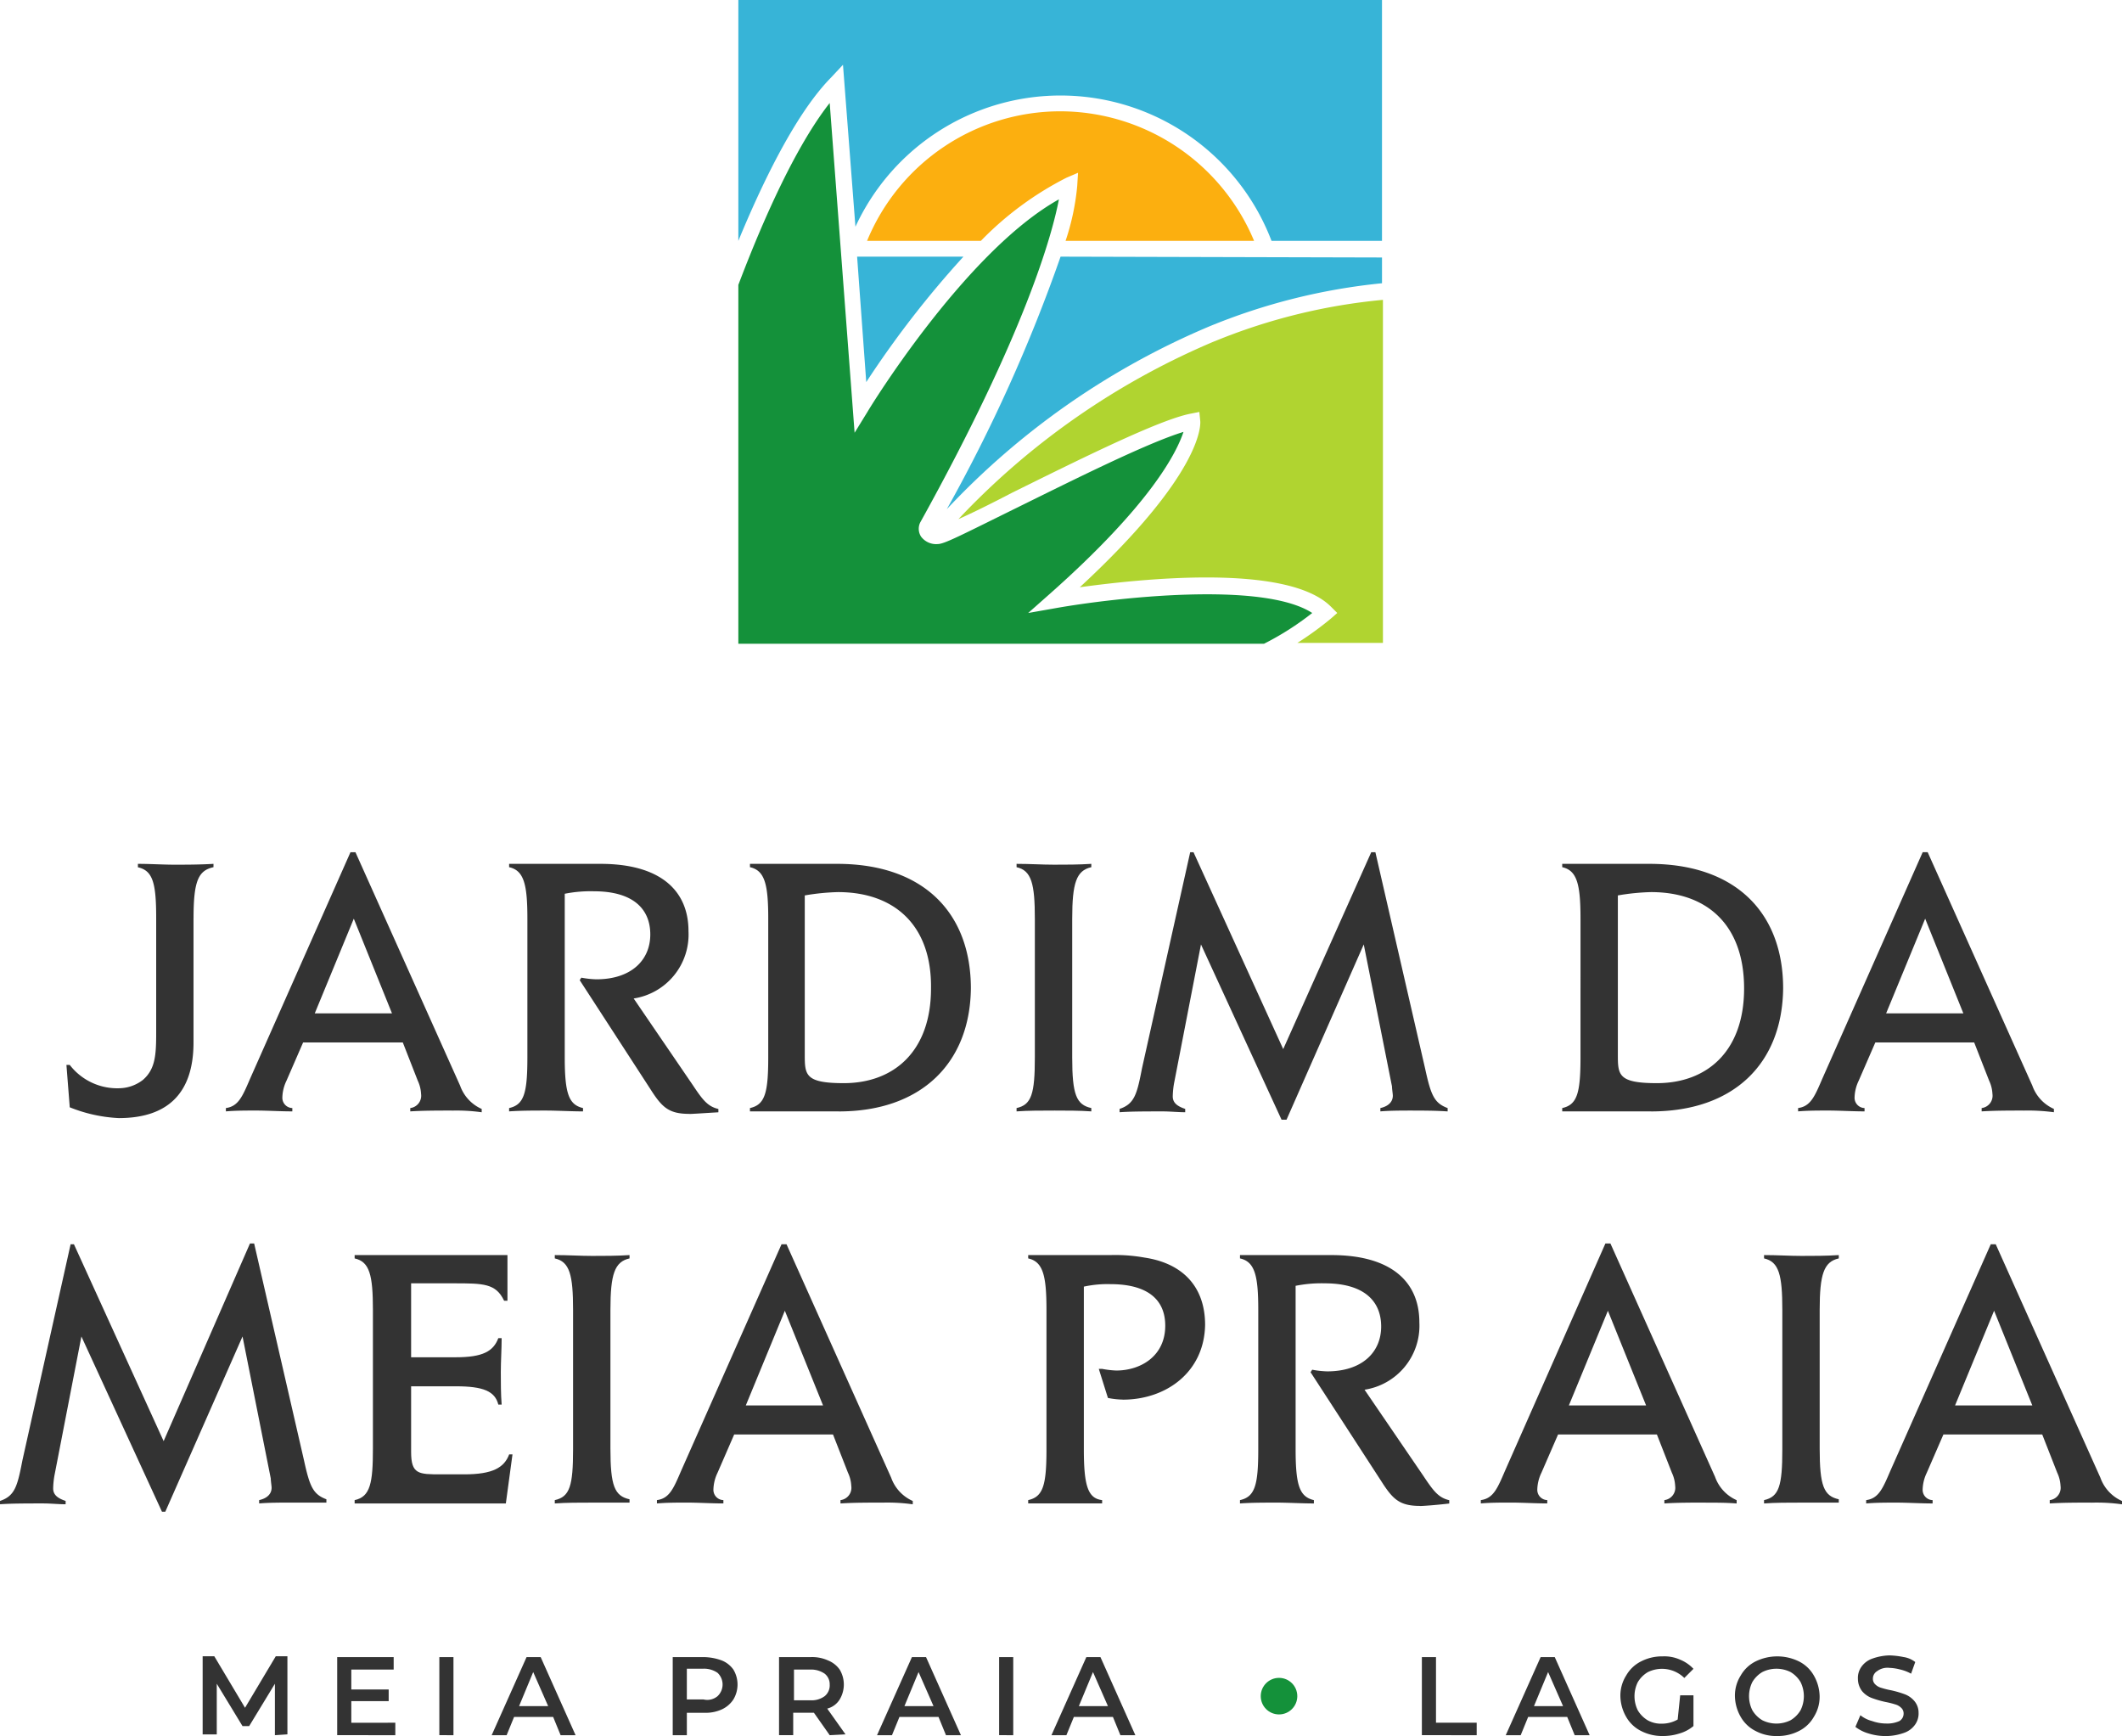 <svg xmlns="http://www.w3.org/2000/svg" width="163.937" height="134.102" viewBox="0 0 163.937 134.102"><g id="Layer_1-2_00000020398128872732406110000006614691245141122474_" transform="translate(-61.7 -50.3)"><path id="Path_816" data-name="Path 816" d="M79.517,158.471V168.1c0,3.914-1.989,5.839-5.775,5.839a11.592,11.592,0,0,1-3.786-.834l-.257-3.272h.257a4.63,4.63,0,0,0,3.85,1.8,3.066,3.066,0,0,0,1.8-.642c.962-.834,1.027-1.925,1.027-3.657v-8.855c0-2.695-.257-3.657-1.412-3.914V154.3c.962,0,1.925.064,2.823.064s1.925,0,3.016-.064v.257c-1.155.257-1.54,1.027-1.54,3.914Z" transform="translate(-2.867 -37.27)" fill="#333"></path><path id="Path_817" data-name="Path 817" d="M106.352,172.855c-1.091,0-2.182,0-3.208.064v-.257a.96.96,0,0,0,.834-1.091,2.69,2.69,0,0,0-.257-1.027l-1.155-2.952h-7.7l-1.283,2.952a3.156,3.156,0,0,0-.321,1.283.792.792,0,0,0,.77.834v.257c-.962,0-1.925-.064-2.823-.064-.77,0-1.54,0-2.31.064v-.257c.962-.128,1.283-.9,1.861-2.246L98.524,152.9h.385l8.085,18.03a3.093,3.093,0,0,0,1.668,1.8v.257a13.947,13.947,0,0,0-2.31-.128Zm-7.571-14.822-3.016,7.315h5.967Z" transform="translate(-9.748 -36.768)" fill="#333"></path><path id="Path_818" data-name="Path 818" d="M136.923,173.613c-1.6,0-2.117-.513-3.016-1.925l-5.454-8.405.128-.192a7.069,7.069,0,0,0,1.155.128c2.695,0,4.171-1.476,4.171-3.465s-1.347-3.336-4.363-3.336a10.2,10.2,0,0,0-2.246.192v12.64c0,2.823.321,3.657,1.412,3.914v.257c-.962,0-1.989-.064-2.887-.064s-1.925,0-2.823.064v-.257c1.155-.257,1.412-1.155,1.412-3.914V158.535c0-2.631-.257-3.721-1.412-3.978V154.3h7.058c4.62,0,6.8,2.053,6.8,5.2a5,5,0,0,1-4.235,5.2l4.556,6.673c.77,1.155,1.155,1.668,1.989,1.861v.257c-1.091.064-1.989.128-2.246.128Z" transform="translate(-21.968 -37.27)" fill="#333"></path><path id="Path_819" data-name="Path 819" d="M158.865,173.421H152v-.257c1.155-.257,1.412-1.155,1.412-3.914V158.535c0-2.631-.257-3.721-1.412-3.978V154.3h6.737c6.673,0,10.33,3.786,10.33,9.624-.064,5.775-3.85,9.5-10.2,9.5Zm-.064-16.939a17.391,17.391,0,0,0-2.567.257v12.255c0,1.6,0,2.246,3.016,2.246,3.85,0,6.737-2.438,6.737-7.315.064-4.876-2.823-7.443-7.186-7.443Z" transform="translate(-32.361 -37.27)" fill="#333"></path><path id="Path_820" data-name="Path 820" d="M187.052,173.357c-1.091,0-2.053,0-2.952.064v-.257c1.155-.257,1.412-1.091,1.412-3.914V158.535c0-2.695-.257-3.721-1.412-3.978V154.3c1.027,0,1.989.064,2.887.064s1.925,0,2.887-.064v.257c-1.155.257-1.476,1.219-1.476,3.978V169.25c0,2.887.321,3.657,1.476,3.914v.257c-.9-.064-1.925-.064-2.823-.064Z" transform="translate(-43.864 -37.27)" fill="#333"></path><path id="Path_821" data-name="Path 821" d="M219.15,172.855c-.834,0-1.732,0-2.5.064v-.257c.577-.128.962-.449.962-.962,0-.128-.064-.513-.064-.706l-2.182-10.972L209.4,173.561h-.385l-6.224-13.538-2.053,10.587a6.357,6.357,0,0,0-.128,1.155c0,.513.385.77.962.962v.257c-.577,0-1.155-.064-1.732-.064-1.283,0-2.438,0-3.336.064v-.257c1.155-.385,1.347-1.155,1.732-3.144l3.721-16.682h.257l6.93,15.207,6.8-15.207h.321l3.85,16.747c.449,2.053.706,2.631,1.732,3.016v.257c-.962-.064-1.925-.064-2.695-.064Z" transform="translate(-48.308 -36.768)" fill="#333"></path><path id="Path_822" data-name="Path 822" d="M256.665,173.421H249.8v-.257c1.155-.257,1.412-1.155,1.412-3.914V158.535c0-2.631-.257-3.721-1.412-3.978V154.3h6.737c6.673,0,10.33,3.786,10.33,9.624-.064,5.775-3.786,9.5-10.2,9.5Zm0-16.939a17.392,17.392,0,0,0-2.567.257v12.255c0,1.6,0,2.246,3.016,2.246,3.85,0,6.737-2.438,6.737-7.315s-2.823-7.443-7.186-7.443Z" transform="translate(-67.409 -37.27)" fill="#333"></path><path id="Path_823" data-name="Path 823" d="M295.588,172.855c-1.091,0-2.182,0-3.208.064v-.257a.96.96,0,0,0,.834-1.091,2.69,2.69,0,0,0-.257-1.027l-1.155-2.952h-7.635l-1.283,2.952a3.156,3.156,0,0,0-.321,1.283.792.792,0,0,0,.77.834v.257c-.962,0-1.925-.064-2.823-.064-.77,0-1.54,0-2.31.064v-.257c.962-.128,1.283-.9,1.861-2.246l7.764-17.517h.385l8.085,18.03a3.093,3.093,0,0,0,1.668,1.8v.257a15.129,15.129,0,0,0-2.374-.128Zm-7.571-14.822L285,165.348h5.967Z" transform="translate(-77.586 -36.768)" fill="#333"></path><path id="Path_824" data-name="Path 824" d="M84.221,220.019c-.834,0-1.732,0-2.5.064v-.257c.577-.128.962-.449.962-.962,0-.128-.064-.513-.064-.706l-2.182-10.972-5.967,13.538h-.257l-6.224-13.538-2.053,10.587a6.358,6.358,0,0,0-.128,1.155c0,.513.385.77.962.962v.257c-.577,0-1.155-.064-1.732-.064-1.283,0-2.438,0-3.336.064v-.257c1.155-.385,1.347-1.155,1.732-3.144l3.721-16.682h.257l6.93,15.207L81.013,200h.321l3.85,16.747c.449,2.053.706,2.631,1.732,3.016v.257Z" transform="translate(0 -53.648)" fill="#333"></path><path id="Path_825" data-name="Path 825" d="M116.078,220.585H104.4v-.257c1.219-.257,1.412-1.347,1.412-3.978V205.635c0-2.695-.257-3.721-1.412-3.978V201.4h11.806v3.529h-.257c-.642-1.347-1.6-1.347-3.914-1.347h-3.272v5.711h3.465c2.053,0,2.887-.449,3.272-1.476h.257c0,.834-.064,1.8-.064,2.631,0,.77,0,1.668.064,2.5H115.5c-.257-1.027-1.155-1.412-3.272-1.412h-3.465v5.069c0,1.732.577,1.732,2.31,1.732h1.8c2.182,0,3.08-.513,3.465-1.54h.257l-.513,3.786Z" transform="translate(-15.302 -54.149)" fill="#333"></path><path id="Path_826" data-name="Path 826" d="M131.452,220.521c-1.091,0-2.053,0-2.952.064v-.257c1.155-.257,1.412-1.091,1.412-3.914V205.635c0-2.695-.257-3.721-1.412-3.978V201.4c1.027,0,1.989.064,2.887.064s1.925,0,2.887-.064v.257c-1.155.257-1.476,1.219-1.476,3.978V216.35c0,2.887.321,3.657,1.476,3.914v.257Z" transform="translate(-23.939 -54.149)" fill="#333"></path><path id="Path_827" data-name="Path 827" d="M158.188,220.055c-1.091,0-2.182,0-3.208.064v-.257a.96.96,0,0,0,.834-1.091,2.69,2.69,0,0,0-.257-1.027l-1.155-2.952h-7.635l-1.283,2.952a3.156,3.156,0,0,0-.321,1.283.792.792,0,0,0,.77.834v.257c-.962,0-1.925-.064-2.823-.064-.77,0-1.54,0-2.31.064v-.257c.962-.128,1.283-.9,1.861-2.246l7.764-17.517h.385l8.085,18.03a3.093,3.093,0,0,0,1.668,1.8v.257a14.337,14.337,0,0,0-2.374-.128Zm-7.507-14.822-3.016,7.315h5.967Z" transform="translate(-28.347 -53.683)" fill="#333"></path><path id="Path_828" data-name="Path 828" d="M192.815,212.564a6.357,6.357,0,0,1-1.155-.128l-.706-2.246h.257a7.145,7.145,0,0,0,1.091.128c1.861,0,3.786-1.091,3.786-3.465,0-2.053-1.412-3.208-4.235-3.208a8.534,8.534,0,0,0-2.053.192v12.576c0,2.823.321,3.786,1.412,3.914v.257H185.5v-.257c1.155-.257,1.412-1.155,1.412-3.914V205.635c0-2.631-.257-3.721-1.412-3.978V201.4h6.352a12.713,12.713,0,0,1,2.631.193c3.016.449,4.684,2.31,4.684,5.2-.064,3.657-3.016,5.775-6.352,5.775Z" transform="translate(-44.366 -54.149)" fill="#333"></path><path id="Path_829" data-name="Path 829" d="M224.923,220.777c-1.6,0-2.117-.513-3.016-1.925l-5.454-8.405.128-.192a7.07,7.07,0,0,0,1.155.128c2.695,0,4.171-1.476,4.171-3.465s-1.347-3.336-4.363-3.336a10.2,10.2,0,0,0-2.246.192v12.64c0,2.823.321,3.657,1.412,3.914v.257c-.962,0-1.989-.064-2.887-.064s-1.925,0-2.823.064v-.257c1.155-.257,1.412-1.155,1.412-3.914V205.635c0-2.631-.257-3.721-1.412-3.978V201.4h7.058c4.62,0,6.8,2.053,6.8,5.2a5,5,0,0,1-4.235,5.2l4.556,6.673c.77,1.155,1.155,1.668,1.989,1.861v.257c-1.091.128-2.053.192-2.246.192Z" transform="translate(-53.504 -54.149)" fill="#333"></path><path id="Path_830" data-name="Path 830" d="M257.388,220.019c-1.091,0-2.182,0-3.208.064v-.257a.96.96,0,0,0,.834-1.091,2.69,2.69,0,0,0-.257-1.027l-1.155-2.952h-7.635l-1.283,2.952a3.156,3.156,0,0,0-.321,1.283.792.792,0,0,0,.77.834v.257c-.962,0-1.925-.064-2.823-.064-.77,0-1.54,0-2.31.064v-.257c.962-.128,1.283-.9,1.861-2.246L249.625,200h.385l8.085,18.03a3.093,3.093,0,0,0,1.668,1.8v.257c-.77-.064-1.6-.064-2.374-.064ZM249.817,205.2l-3.016,7.315h5.967Z" transform="translate(-63.897 -53.648)" fill="#333"></path><path id="Path_831" data-name="Path 831" d="M277.052,220.521c-1.091,0-2.053,0-2.952.064v-.257c1.155-.257,1.412-1.091,1.412-3.914V205.635c0-2.695-.257-3.721-1.412-3.978V201.4c1.027,0,1.989.064,2.887.064s1.925,0,2.887-.064v.257c-1.155.257-1.476,1.219-1.476,3.978V216.35c0,2.887.321,3.657,1.476,3.914v.257Z" transform="translate(-76.117 -54.149)" fill="#333"></path><path id="Path_832" data-name="Path 832" d="M303.788,220.055c-1.091,0-2.182,0-3.208.064v-.257a.96.96,0,0,0,.834-1.091,2.691,2.691,0,0,0-.257-1.027L300,214.793h-7.635l-1.283,2.952a3.156,3.156,0,0,0-.321,1.283.792.792,0,0,0,.77.834v.257c-.962,0-1.925-.064-2.823-.064-.77,0-1.54,0-2.31.064v-.257c.962-.128,1.283-.9,1.861-2.246l7.764-17.517h.385l8.085,18.03a3.093,3.093,0,0,0,1.668,1.8v.257a14.338,14.338,0,0,0-2.374-.128Zm-7.507-14.822-3.016,7.315h5.967Z" transform="translate(-80.525 -53.683)" fill="#333"></path><path id="Path_833" data-name="Path 833" d="M91.682,255.8v-3.978l-1.989,3.272H89.18l-1.989-3.272v3.914H86.1V249.7H87l2.374,3.978,2.374-3.978h.9v6.031l-.962.064Z" transform="translate(-8.744 -71.458)" fill="#333"></path><path id="Path_834" data-name="Path 834" d="M106.791,254.869v.962H102.3V249.8h4.363v.962h-3.272v1.54h2.887v.9h-2.887v1.668Z" transform="translate(-14.55 -71.494)" fill="#333"></path><path id="Path_835" data-name="Path 835" d="M114.6,249.8h1.091v6.031H114.6Z" transform="translate(-18.958 -71.494)" fill="#333"></path><path id="Path_836" data-name="Path 836" d="M125.648,254.42h-3.016l-.577,1.412H120.9l2.695-6.031h1.091l2.695,6.031h-1.155Zm-.385-.834-1.155-2.631-1.091,2.631Z" transform="translate(-21.215 -71.494)" fill="#333"></path><path id="Path_837" data-name="Path 837" d="M146.486,250.057a2.016,2.016,0,0,1,.9.706,2.239,2.239,0,0,1,0,2.31,2.134,2.134,0,0,1-.9.77,2.976,2.976,0,0,1-1.347.257h-1.347v1.732H142.7V249.8h2.438a4.194,4.194,0,0,1,1.347.257Zm-.321,2.759a1.24,1.24,0,0,0,0-1.8,1.835,1.835,0,0,0-1.091-.321h-1.283v2.374h1.283A1.235,1.235,0,0,0,146.165,252.816Z" transform="translate(-29.028 -71.494)" fill="#333"></path><path id="Path_838" data-name="Path 838" d="M159.414,255.831l-1.219-1.732h-1.6v1.732H155.5V249.8h2.438a2.976,2.976,0,0,1,1.347.257,2.016,2.016,0,0,1,.9.706,2.239,2.239,0,0,1,0,2.31,1.6,1.6,0,0,1-.962.706l1.412,1.989-1.219.064Zm-.385-4.748a1.835,1.835,0,0,0-1.091-.321h-1.283v2.374h1.283a1.7,1.7,0,0,0,1.091-.321,1.077,1.077,0,0,0,.385-.9A1.035,1.035,0,0,0,159.029,251.083Z" transform="translate(-33.615 -71.494)" fill="#333"></path><path id="Path_839" data-name="Path 839" d="M172.048,254.42h-3.016l-.577,1.412H167.3l2.695-6.031h1.091l2.695,6.031h-1.155l-.577-1.412Zm-.385-.834-1.155-2.631-1.091,2.631Z" transform="translate(-37.844 -71.494)" fill="#333"></path><path id="Path_840" data-name="Path 840" d="M182,249.8h1.091v6.031H182Z" transform="translate(-43.112 -71.494)" fill="#333"></path><path id="Path_841" data-name="Path 841" d="M193.048,254.42h-3.016l-.577,1.412H188.3l2.695-6.031h1.091l2.695,6.031h-1.155l-.577-1.412Zm-.385-.834-1.155-2.631-1.091,2.631Z" transform="translate(-45.369 -71.494)" fill="#333"></path><path id="Path_842" data-name="Path 842" d="M232.9,249.8h1.091v5.069h3.144v.962H232.9Z" transform="translate(-61.352 -71.494)" fill="#333"></path><path id="Path_843" data-name="Path 843" d="M247.748,254.42h-3.016l-.577,1.412H243l2.695-6.031h1.091l2.695,6.031h-1.155Zm-.321-.834-1.155-2.631-1.091,2.631Z" transform="translate(-64.972 -71.494)" fill="#333"></path><path id="Path_844" data-name="Path 844" d="M261.42,252.716h1.027v2.374a2.957,2.957,0,0,1-1.091.577,4.137,4.137,0,0,1-1.283.192,3.552,3.552,0,0,1-1.668-.385,2.718,2.718,0,0,1-1.155-1.091,3.334,3.334,0,0,1-.449-1.6,2.9,2.9,0,0,1,.449-1.6,2.718,2.718,0,0,1,1.155-1.091,3.552,3.552,0,0,1,1.668-.385,2.976,2.976,0,0,1,1.347.257,2.931,2.931,0,0,1,1.027.706l-.706.706a2.464,2.464,0,0,0-2.823-.449,2.212,2.212,0,0,0-.77.77,2.446,2.446,0,0,0,0,2.182,2.212,2.212,0,0,0,.77.77,2.109,2.109,0,0,0,1.091.257,2.457,2.457,0,0,0,1.219-.321l.192-1.861Z" transform="translate(-69.917 -71.458)" fill="#333"></path><path id="Path_845" data-name="Path 845" d="M272.2,255.475a2.718,2.718,0,0,1-1.155-1.091,3.334,3.334,0,0,1-.449-1.6,2.9,2.9,0,0,1,.449-1.6,2.718,2.718,0,0,1,1.155-1.091,3.807,3.807,0,0,1,3.336,0,2.718,2.718,0,0,1,1.155,1.091,3.334,3.334,0,0,1,.449,1.6,2.9,2.9,0,0,1-.449,1.6,2.718,2.718,0,0,1-1.155,1.091,3.552,3.552,0,0,1-1.668.385,3.375,3.375,0,0,1-1.668-.385Zm2.695-.834a2.212,2.212,0,0,0,.77-.77,2.446,2.446,0,0,0,0-2.182,2.212,2.212,0,0,0-.77-.77,2.446,2.446,0,0,0-2.182,0,2.212,2.212,0,0,0-.77.77,2.446,2.446,0,0,0,0,2.182,2.212,2.212,0,0,0,.77.77,2.446,2.446,0,0,0,2.182,0Z" transform="translate(-74.863 -71.458)" fill="#333"></path><path id="Path_846" data-name="Path 846" d="M286.127,255.631a3.062,3.062,0,0,1-1.027-.513l.385-.9a2.371,2.371,0,0,0,.9.449,3.259,3.259,0,0,0,1.091.192,2.25,2.25,0,0,0,1.027-.192.674.674,0,0,0,.321-.577.583.583,0,0,0-.193-.449,1.034,1.034,0,0,0-.449-.257,6.66,6.66,0,0,0-.77-.192,7.826,7.826,0,0,1-1.091-.321,1.82,1.82,0,0,1-.706-.513,1.576,1.576,0,0,1-.321-.962,1.473,1.473,0,0,1,.257-.9,1.722,1.722,0,0,1,.834-.642,4.194,4.194,0,0,1,1.347-.257,6.32,6.32,0,0,1,1.091.128,1.916,1.916,0,0,1,.9.385l-.321.9a3.223,3.223,0,0,0-.834-.321,3.756,3.756,0,0,0-.834-.128,1.332,1.332,0,0,0-.962.257.674.674,0,0,0-.321.577.582.582,0,0,0,.192.449,1.034,1.034,0,0,0,.449.257,6.659,6.659,0,0,0,.77.192,7.827,7.827,0,0,1,1.091.321,1.82,1.82,0,0,1,.706.513,1.391,1.391,0,0,1,.321.9,1.473,1.473,0,0,1-.257.9,1.722,1.722,0,0,1-.834.642,4.194,4.194,0,0,1-1.347.257,4.411,4.411,0,0,1-1.412-.193Z" transform="translate(-80.059 -71.423)" fill="#333"></path><circle id="Ellipse_3" data-name="Ellipse 3" cx="1.412" cy="1.412" r="1.412" transform="translate(159.1 179.91)" fill="#14913a"></circle><path id="Path_847" data-name="Path 847" d="M175.367,70.143c-7.25,4.042-14.693,16.233-14.758,16.362l-1.027,1.668L157.658,62.7c-3.08,3.914-5.839,10.844-7.058,14.052V104.47h40.615a22.163,22.163,0,0,0,3.721-2.374c-3.85-2.5-15.4-1.155-19.762-.385l-2.182.385,1.668-1.476c7.892-6.994,9.817-10.972,10.33-12.512-2.759.834-8.405,3.657-12.576,5.711-4.684,2.31-5.9,2.952-6.416,2.952a1.452,1.452,0,0,1-1.283-.577,1.117,1.117,0,0,1-.064-1.091c8.149-14.693,10.2-22.265,10.715-24.96Z" transform="translate(-31.859 -4.444)" fill="#14913a"></path><path id="Path_848" data-name="Path 848" d="M196.862,89.608A58.107,58.107,0,0,0,177.1,103.339c1.155-.513,2.695-1.283,4.171-2.053,5.069-2.5,11.357-5.646,13.8-6.1l.642-.128.064.642c.064.385.128,4.171-9.3,12.9,4.684-.642,15.977-1.861,19.377,1.476l.513.513-.513.449a24.96,24.96,0,0,1-2.567,1.861h6.609V86.4a45.249,45.249,0,0,0-13.025,3.208Z" transform="translate(-41.356 -12.937)" fill="#b0d430"></path><path id="Path_849" data-name="Path 849" d="M181.05,63.7A16.153,16.153,0,0,0,166.1,73.709h8.79a25.038,25.038,0,0,1,6.609-4.876l.9-.385-.064,1.027a18.643,18.643,0,0,1-.9,4.235H196A16.252,16.252,0,0,0,181.05,63.7Z" transform="translate(-37.414 -4.802)" fill="#fcaf0f"></path><path id="Path_850" data-name="Path 850" d="M150.6,50.3V68.907c1.668-4.042,4.3-9.689,7.122-12.576l.962-1.027.962,12.512a17.449,17.449,0,0,1,32.146,1.091h8.534V50.3Z" transform="translate(-31.859 0)" fill="#37b4d7"></path><path id="Path_851" data-name="Path 851" d="M184.49,81.2a123.118,123.118,0,0,1-8.79,19.506A59.444,59.444,0,0,1,195.976,86.59a47.249,47.249,0,0,1,13.346-3.336V81.264L184.49,81.2Z" transform="translate(-40.854 -11.074)" fill="#37b4d7"></path><path id="Path_852" data-name="Path 852" d="M164.9,81.2l.706,9.689a76.28,76.28,0,0,1,7.507-9.689Z" transform="translate(-36.983 -11.074)" fill="#37b4d7"></path></g></svg>